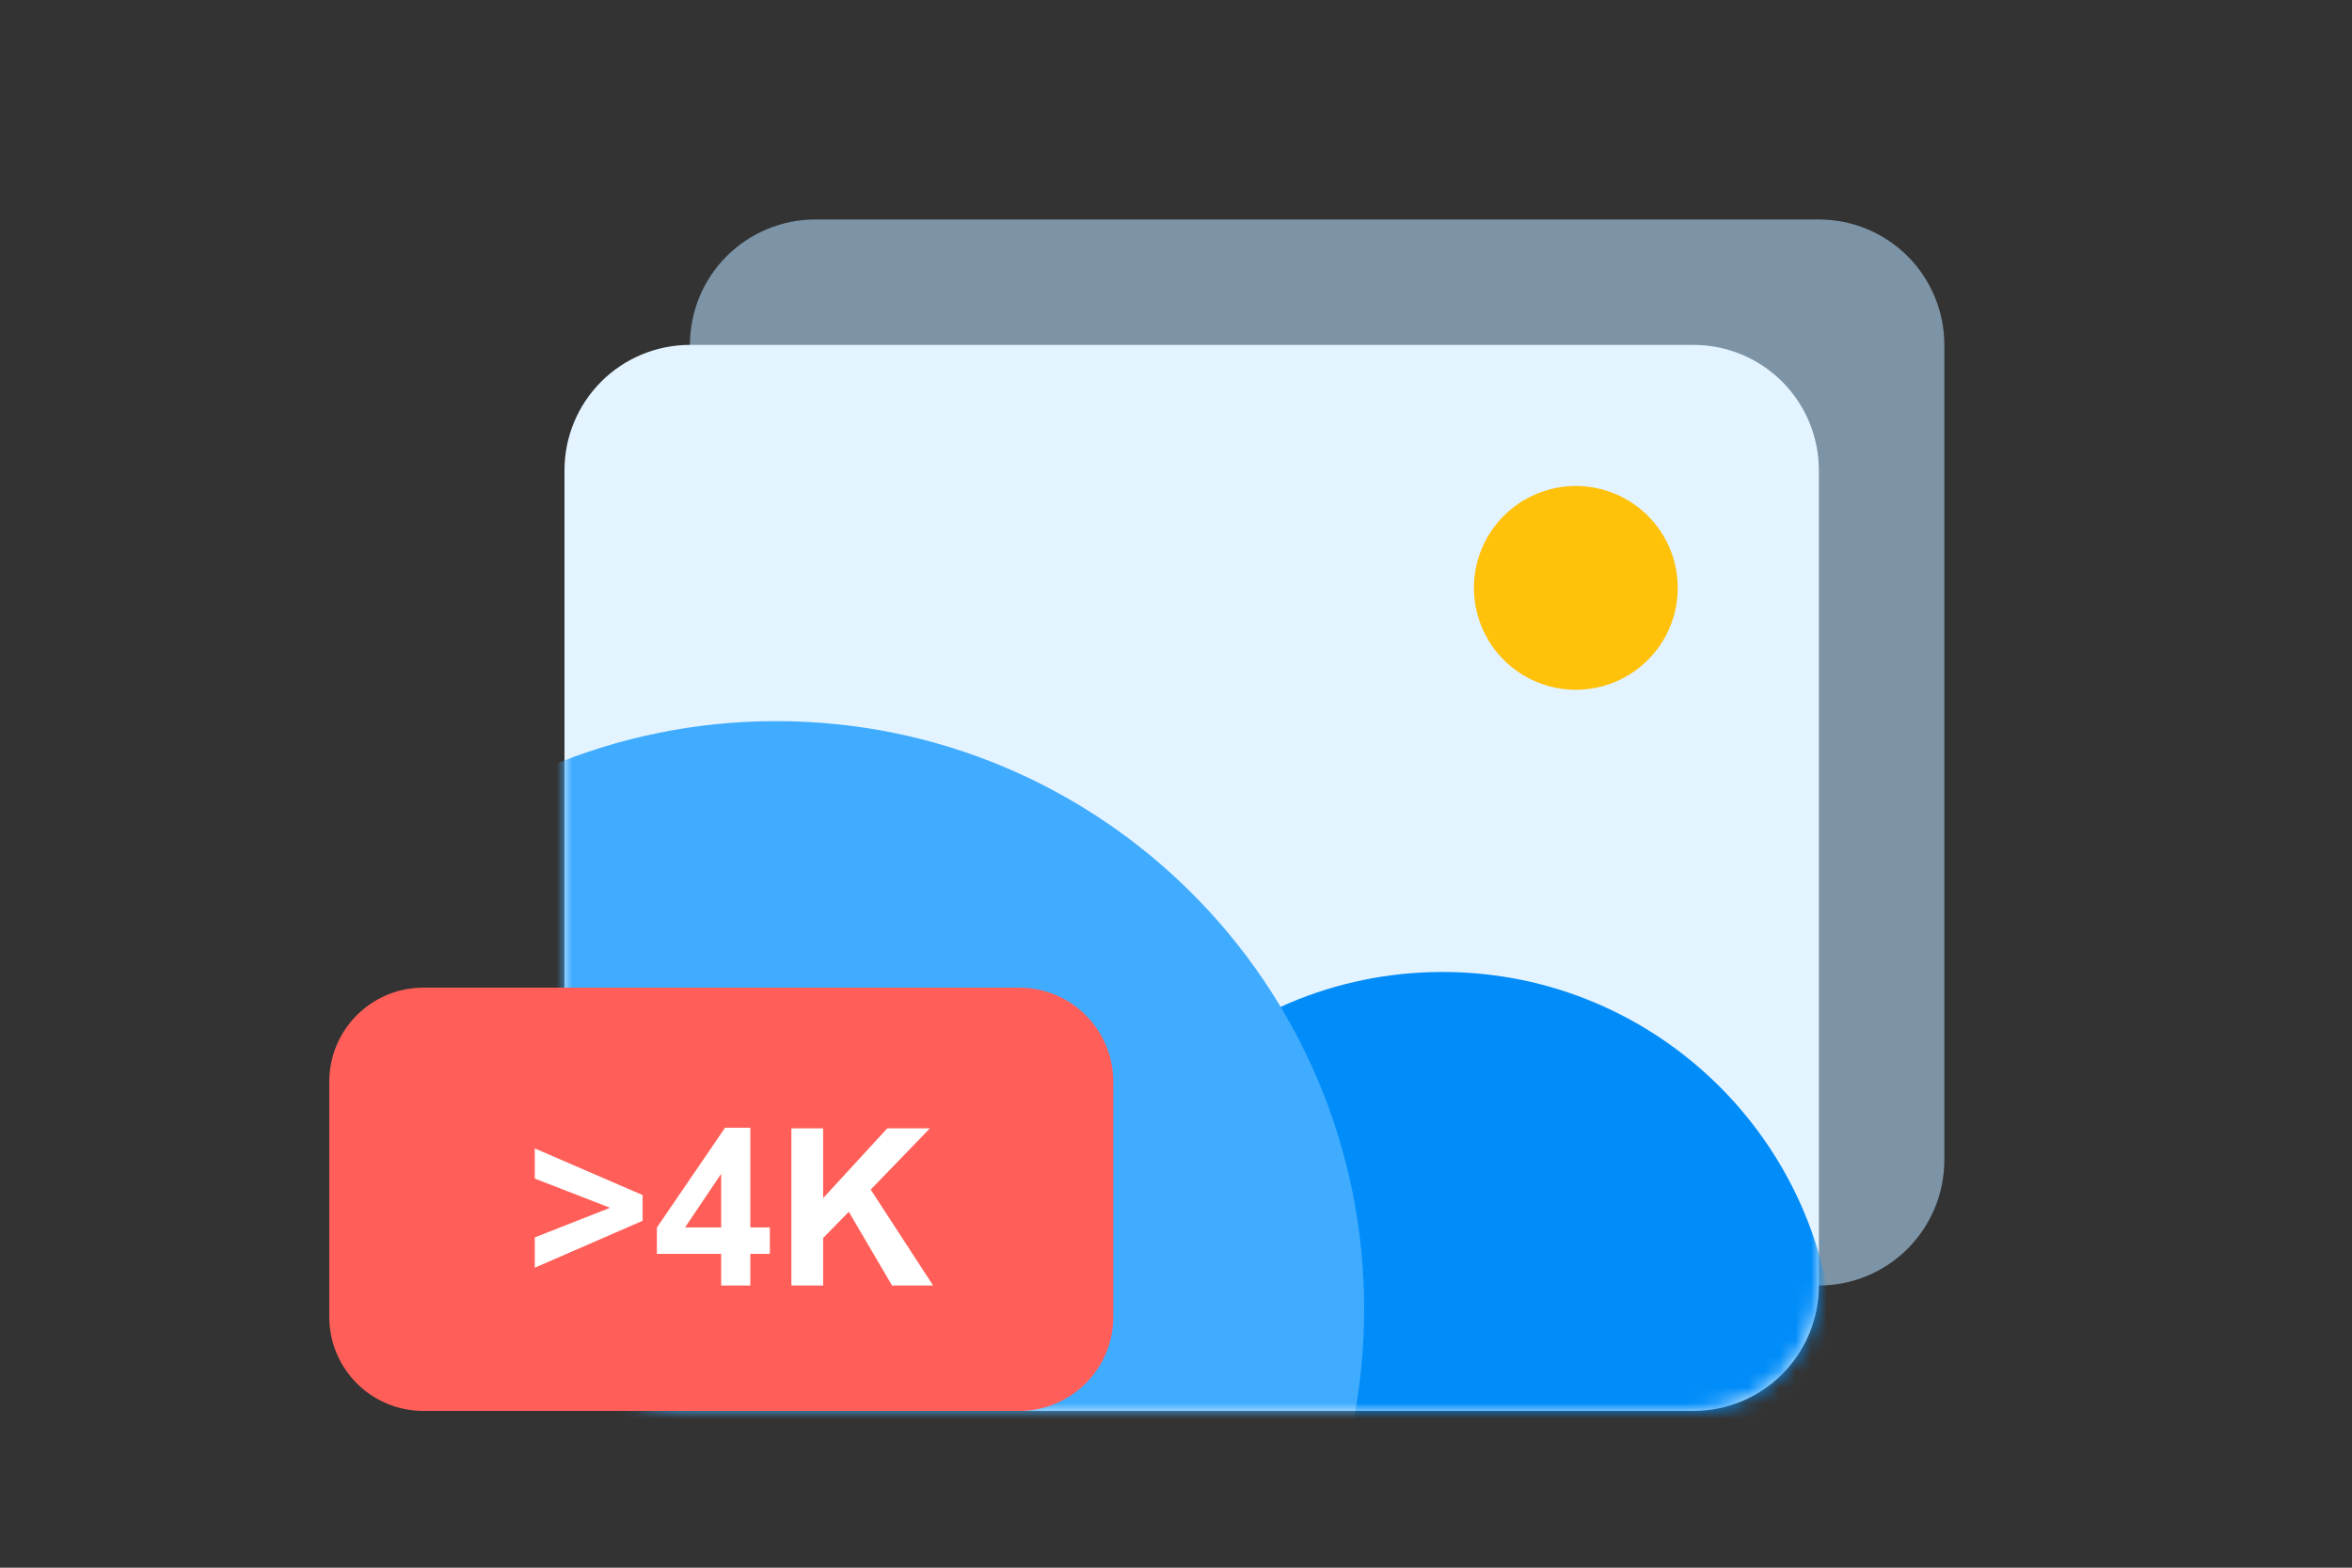 <svg width="150" height="100" viewBox="0 0 150 100" fill="none" xmlns="http://www.w3.org/2000/svg">
<rect x="0" y="0" width="150" height="100" fill="#333333" stroke="none"/>
<path opacity="0.6" d="M116 14H52C49.878 14 47.843 14.843 46.343 16.343C44.843 17.843 44 19.878 44 22V74C44 76.122 44.843 78.157 46.343 79.657C47.843 81.157 49.878 82 52 82H116C118.122 82 120.157 81.157 121.657 79.657C123.157 78.157 124 76.122 124 74V22C124 19.878 123.157 17.843 121.657 16.343C120.157 14.843 118.122 14 116 14Z" fill="#ADD6F4"/>
<path d="M108 22H44C41.878 22 39.843 22.843 38.343 24.343C36.843 25.843 36 27.878 36 30V82C36 84.122 36.843 86.157 38.343 87.657C39.843 89.157 41.878 90 44 90H108C110.122 90 112.157 89.157 113.657 87.657C115.157 86.157 116 84.122 116 82V30C116 27.878 115.157 25.843 113.657 24.343C112.157 22.843 110.122 22 108 22Z" fill="#E3F3FF"/>
<mask id="mask0_2145_21205" style="mask-type:alpha" maskUnits="userSpaceOnUse" x="36" y="22" width="80" height="68">
<path d="M108 22H44C41.878 22 39.843 22.843 38.343 24.343C36.843 25.843 36 27.878 36 30V82C36 84.122 36.843 86.157 38.343 87.657C39.843 89.157 41.878 90 44 90H108C110.122 90 112.157 89.157 113.657 87.657C115.157 86.157 116 84.122 116 82V30C116 27.878 115.157 25.843 113.657 24.343C112.157 22.843 110.122 22 108 22Z" fill="#058CFF"/>
</mask>
<g mask="url(#mask0_2145_21205)">
<path d="M92 112C105.807 112 117 100.807 117 87C117 73.193 105.807 62 92 62C78.193 62 67 73.193 67 87C67 100.807 78.193 112 92 112Z" fill="#008CF9"/>
<path d="M49.5 121C70.211 121 87 104.211 87 83.5C87 62.789 70.211 46 49.5 46C28.789 46 12 62.789 12 83.5C12 104.211 28.789 121 49.5 121Z" fill="#40ACFF"/>
<path d="M100.5 44C102.224 44 103.877 43.315 105.096 42.096C106.315 40.877 107 39.224 107 37.5C107 35.776 106.315 34.123 105.096 32.904C103.877 31.685 102.224 31 100.5 31C98.776 31 97.123 31.685 95.904 32.904C94.685 34.123 94 35.776 94 37.5C94 39.224 94.685 40.877 95.904 42.096C97.123 43.315 98.776 44 100.5 44Z" fill="#FFC10A"/>
</g>
<path d="M65 63H27C23.686 63 21 65.686 21 69V84C21 87.314 23.686 90 27 90H65C68.314 90 71 87.314 71 84V69C71 65.686 68.314 63 65 63Z" fill="#FF5F58"/>
<path d="M34.106 80.865V78.931L38.906 77.044L34.106 75.178V73.257L40.983 76.231V77.871L34.106 80.865ZM45.994 82.001V79.984H41.893V78.302L46.24 71.938H47.853V78.296H49.098V79.984H47.853V82.001H45.994ZM45.994 78.296V74.871L43.69 78.296H45.994ZM50.472 82.001V71.978H52.495V76.428L56.583 71.978H59.303L55.53 75.882L59.51 82.001H56.89L54.135 77.297L52.495 78.972V82.001H50.472Z" fill="white"/>
</svg>
